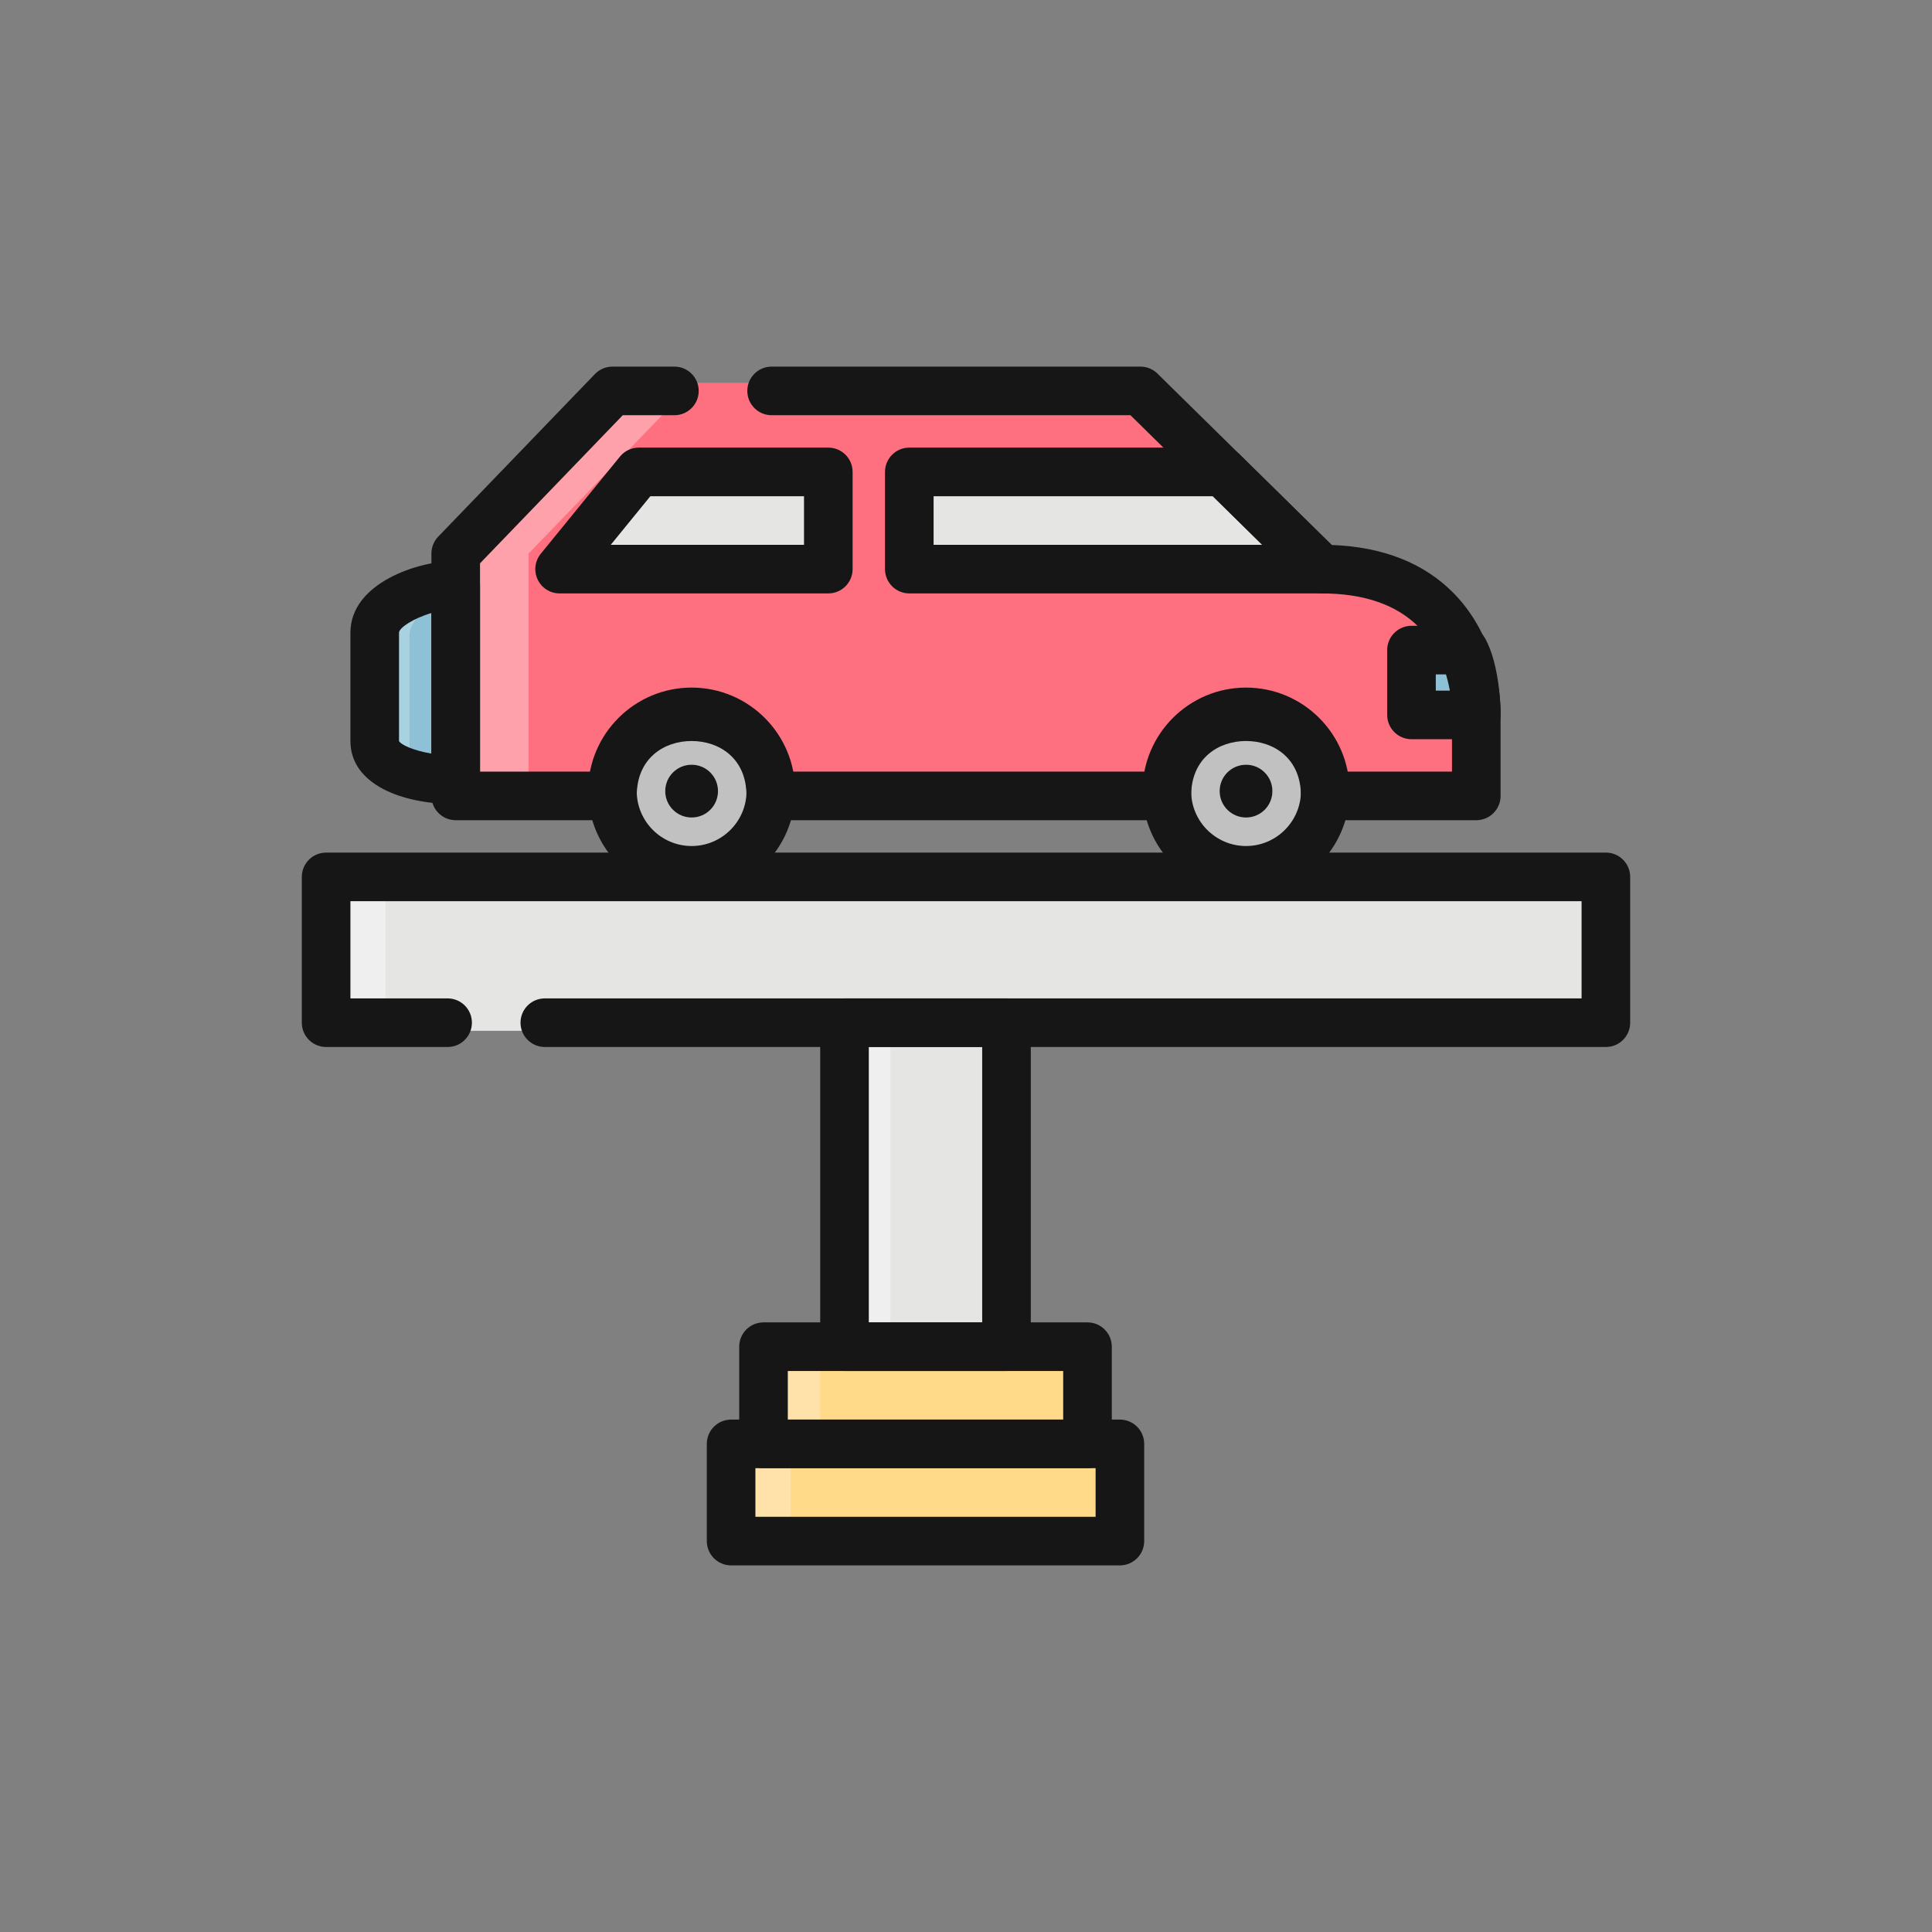 <?xml version="1.0" encoding="utf-8"?>
<!-- Generator: Adobe Illustrator 24.3.0, SVG Export Plug-In . SVG Version: 6.00 Build 0)  -->
<svg version="1.1" id="Layer_1" xmlns="http://www.w3.org/2000/svg" xmlns:xlink="http://www.w3.org/1999/xlink" x="0px" y="0px"
	 viewBox="0 0 400 400" enable-background="new 0 0 400 400" xml:space="preserve">
<rect x="0" y="0" width="400" height="400" fill="#808080" stroke="none"/>
<g>
	<g>
		<g>
			<path fill="#8EC0D6" d="M93.373,121.353c-6.321,0.295-15.792,4.045-15.792,9.642v22.528c0,5.601,9.471,9.122,15.792,9.61V121.353
				z"/>
		</g>
		<g>
			<path fill="#A9D2E0" d="M84.777,154.263v-22.528c0-3.652,4.037-6.511,8.596-8.142v-1.5c-6.321,0.295-15.792,4.045-15.792,9.643
				v22.528c0,5.601,9.471,9.122,15.792,9.61v-1.575C88.814,160.68,84.777,157.918,84.777,154.263z"/>
		</g>
		<g>
			<path fill="#FE6F80" d="M273.616,119.505l-37.502-40.247H126.796l-34.122,35.341v51.862h34.122c0-0.488,0.095-0.924,0.13-1.392
				c-0.035-0.429-0.13-0.842-0.13-1.281c0-9.056,7.34-16.399,16.396-16.399c9.053,0,16.399,7.343,16.399,16.399
				c0,0.439-0.095,0.852-0.129,1.281c0.034,0.468,0.129,0.904,0.129,1.392h81.988c0-0.488,0.095-0.924,0.128-1.392
				c-0.033-0.429-0.128-0.842-0.128-1.281c0-9.056,7.346-16.399,16.399-16.399c9.05,0,16.4,7.343,16.4,16.399
				c0,0.439-0.095,0.852-0.128,1.281c0.033,0.468,0.128,0.904,0.128,1.392h29.592v-19.072
				C303.972,147.388,306.415,119.505,273.616,119.505z"/>
		</g>
		<g>
			<polygon fill="#FFA1AA" points="143.566,79.258 126.796,79.258 92.674,114.599 92.674,166.461 109.444,166.461 109.444,114.599 
							"/>
		</g>
		<g>
			<rect x="173.169" y="213.416" fill="#E5E5E4" width="36.893" height="63.725"/>
		</g>
		<g>
			<rect x="156.399" y="277.141" fill="#FFDA88" width="67.079" height="20.124"/>
		</g>
		<g>
			<rect x="149.691" y="297.264" fill="#FFDA88" width="80.494" height="20.124"/>
		</g>
		<g>
			<polygon fill="#E5E5E4" points="115.863,119.505 169.814,119.505 169.814,99.382 132.259,99.382 			"/>
		</g>
		<g>
			<polygon fill="#E5E5E4" points="186.584,119.505 186.584,99.382 254.865,99.382 273.616,119.505 			"/>
		</g>
		<g>
			<path fill="#C1C1C1" d="M159.592,163.788c0,9.066-7.346,16.403-16.399,16.403c-9.056,0-16.396-7.337-16.396-16.403
				c0-9.056,7.34-16.399,16.396-16.399C152.246,147.388,159.592,154.732,159.592,163.788z"/>
		</g>
		<g>
			<path fill="#C1C1C1" d="M274.38,163.788c0,9.066-7.35,16.403-16.4,16.403c-9.053,0-16.399-7.337-16.399-16.403
				c0-9.056,7.346-16.399,16.399-16.399C267.03,147.388,274.38,154.732,274.38,163.788z"/>
		</g>
		<g>
			<path fill="#E5E5E4" d="M148.656,163.788c0,3.027-2.437,5.47-5.463,5.47c-3.02,0-5.463-2.443-5.463-5.47
				c0-3.017,2.443-5.46,5.463-5.46C146.219,158.328,148.656,160.771,148.656,163.788z"/>
		</g>
		<g>
			<path fill="#E5E5E4" d="M263.44,163.788c0,3.027-2.44,5.47-5.46,5.47c-3.02,0-5.466-2.443-5.466-5.47
				c0-3.017,2.447-5.46,5.466-5.46C261,158.328,263.44,160.771,263.44,163.788z"/>
		</g>
		<g>
			<rect x="65.842" y="179.876" fill="#E5E5E4" width="264.961" height="33.539"/>
		</g>
		<g>
			<path fill="#8EC0D6" d="M290.556,136.275v13.416h13.416c0,0,0.688-10.062-1.89-13.416H290.556z"/>
		</g>
		<g>
			<rect x="149.691" y="297.264" fill="#FFE2A9" width="13.974" height="20.124"/>
		</g>
		<g>
			<rect x="156.399" y="277.141" fill="#FFE2A9" width="13.416" height="20.124"/>
		</g>
		<g>
			<rect x="173.169" y="213.416" fill="#EFEFEF" width="11.182" height="63.725"/>
		</g>
		<g>
			<rect x="65.842" y="179.876" fill="#EFEFEF" width="13.976" height="33.539"/>
		</g>
	</g>
	<g>
		<g>
			<path fill="#161616" d="M208.385,283.849h-33.539c-2.779,0-5.031-2.253-5.031-5.031v-67.079c0-2.777,2.252-5.031,5.031-5.031
				h33.539c2.777,0,5.031,2.253,5.031,5.031v67.079C213.416,281.595,211.162,283.849,208.385,283.849z M179.876,273.787h23.477
				V216.77h-23.477V273.787z"/>
		</g>
		<g>
			<path fill="#161616" d="M225.154,303.972h-67.079c-2.779,0-5.031-2.253-5.031-5.031v-20.124c0-2.777,2.252-5.031,5.031-5.031
				h67.079c2.778,0,5.031,2.254,5.031,5.031v20.124C230.185,301.719,227.932,303.972,225.154,303.972z M163.107,293.91h57.017
				v-10.062h-57.017V293.91z"/>
		</g>
		<g>
			<path fill="#161616" d="M231.862,324.096h-80.494c-2.779,0-5.031-2.253-5.031-5.031v-20.124c0-2.777,2.252-5.031,5.031-5.031
				h80.494c2.777,0,5.031,2.253,5.031,5.031v20.124C236.893,321.842,234.64,324.096,231.862,324.096z M156.399,314.034h70.433
				v-10.062h-70.433V314.034z"/>
		</g>
		<g>
			<path fill="#161616" d="M171.492,122.859h-55.63c-1.942,0-3.711-1.117-4.545-2.872c-0.834-1.752-0.583-3.832,0.644-5.336
				l16.396-20.124c0.956-1.173,2.388-1.854,3.901-1.854h39.234c2.779,0,5.031,2.253,5.031,5.031v20.124
				C176.522,120.606,174.271,122.859,171.492,122.859z M126.451,112.798h40.01v-10.062h-31.812L126.451,112.798z"/>
		</g>
		<g>
			<path fill="#161616" d="M273.616,122.859h-85.355c-2.777,0-5.031-2.254-5.031-5.031V97.705c0-2.777,2.253-5.031,5.031-5.031
				h64.901c1.32,0,2.588,0.518,3.527,1.444l20.454,20.124c1.458,1.431,1.903,3.603,1.127,5.493
				C277.498,121.625,275.66,122.859,273.616,122.859z M193.292,112.798h68.038l-10.229-10.062h-57.81V112.798z"/>
		</g>
		<g>
			<path fill="#161616" d="M143.193,185.222c-11.816,0-21.427-9.616-21.427-21.434s9.612-21.43,21.427-21.43
				c11.817,0,21.431,9.613,21.431,21.43S155.01,185.222,143.193,185.222z M143.193,152.419c-6.267,0-11.365,5.1-11.365,11.369
				s5.098,11.372,11.365,11.372c6.269,0,11.369-5.103,11.369-11.372S149.462,152.419,143.193,152.419z"/>
		</g>
		<g>
			<path fill="#161616" d="M257.98,185.222c-11.817,0-21.43-9.616-21.43-21.434s9.613-21.43,21.43-21.43
				c11.817,0,21.431,9.613,21.431,21.43S269.797,185.222,257.98,185.222z M257.98,152.419c-6.269,0-11.369,5.1-11.369,11.369
				s5.1,11.372,11.369,11.372c6.269,0,11.369-5.103,11.369-11.372S264.249,152.419,257.98,152.419z"/>
		</g>
		<g>
			<path fill="#161616" d="M148.656,163.788c0,3.027-2.437,5.47-5.463,5.47c-3.02,0-5.465-2.443-5.465-5.47
				c0-3.017,2.445-5.46,5.465-5.46C146.219,158.328,148.656,160.771,148.656,163.788z"/>
		</g>
		<g>
			<path fill="#161616" d="M263.44,163.788c0,3.027-2.44,5.47-5.46,5.47c-3.02,0-5.466-2.443-5.466-5.47
				c0-3.017,2.447-5.46,5.466-5.46C261,158.328,263.44,160.771,263.44,163.788z"/>
		</g>
		<g>
			<path fill="#161616" d="M332.481,216.77H112.798c-2.779,0-5.031-2.253-5.031-5.031c0-2.777,2.252-5.031,5.031-5.031H327.45
				v-20.124H72.55v20.124h20.124c2.779,0,5.031,2.253,5.031,5.031c0,2.777-2.252,5.031-5.031,5.031H67.519
				c-2.779,0-5.031-2.253-5.031-5.031v-30.186c0-2.777,2.252-5.031,5.031-5.031h264.961c2.777,0,5.031,2.253,5.031,5.031v30.186
				C337.512,214.516,335.258,216.77,332.481,216.77z"/>
		</g>
		<g>
			<path fill="#161616" d="M305.649,169.815h-31.27c-2.777,0-5.031-2.253-5.031-5.031c0-7.851-5.709-11.365-11.369-11.365
				c-5.66,0-11.369,3.514-11.369,11.365c0,2.778-2.253,5.031-5.031,5.031h-81.988c-2.779,0-5.031-2.253-5.031-5.031
				c0-7.851-5.71-11.365-11.369-11.365c-5.656,0-11.365,3.514-11.365,11.365c0,2.778-2.252,5.031-5.031,5.031H94.351
				c-2.779,0-5.031-2.253-5.031-5.031v-50.185c0-1.304,0.504-2.555,1.408-3.492l32.445-33.664c0.948-0.983,2.257-1.539,3.622-1.539
				h12.833c2.779,0,5.031,2.253,5.031,5.031s-2.252,5.031-5.031,5.031h-10.694L99.382,116.63v43.123h22.904
				c2.086-9.747,10.24-16.396,20.906-16.396c10.668,0,18.822,6.649,20.91,16.396h72.968c2.086-9.747,10.242-16.396,20.91-16.396
				c10.668,0,18.823,6.649,20.91,16.396h21.729v-12.364c0.003-0.21,0.092-10.481-6.826-17.513
				c-4.576-4.654-11.365-7.016-20.176-7.016c-1.32,0-2.587-0.518-3.527-1.445l-36.035-35.449h-74.301
				c-2.779,0-5.031-2.253-5.031-5.031s2.252-5.031,5.031-5.031h76.361c1.32,0,2.587,0.518,3.527,1.444l36.074,35.485
				c10.681,0.39,19.203,3.776,25.351,10.085c9.869,10.131,9.626,24.015,9.61,24.601l0.003,17.264
				C310.68,167.561,308.427,169.815,305.649,169.815z"/>
		</g>
		<g>
			<path fill="#161616" d="M305.649,153.045h-13.416c-2.777,0-5.031-2.253-5.031-5.031v-13.416c0-2.777,2.253-5.031,5.031-5.031
				h10.838c1.821,0,3.501,0.986,4.392,2.578c3.125,5.594,3.216,14.834,3.216,15.869C310.68,150.791,308.427,153.045,305.649,153.045
				z M297.264,142.983h2.984c-0.157-1.163-0.364-2.322-0.629-3.354h-2.355V142.983z"/>
		</g>
		<g>
			<path fill="#161616" d="M94.351,166.461h-0.354c-10.676,0-21.447-4.029-21.447-13.029v-22.436
				c0-10.36,14.202-14.844,21.447-14.844h0.354c2.779,0,5.031,2.253,5.031,5.031v40.247
				C99.382,164.207,97.13,166.461,94.351,166.461z M89.32,126.924c-3.695,1.064-6.708,3.056-6.708,4.071v22.436
				c0.364,0.734,2.954,1.969,6.708,2.587V126.924z"/>
		</g>
	</g>
</g>
</svg>
